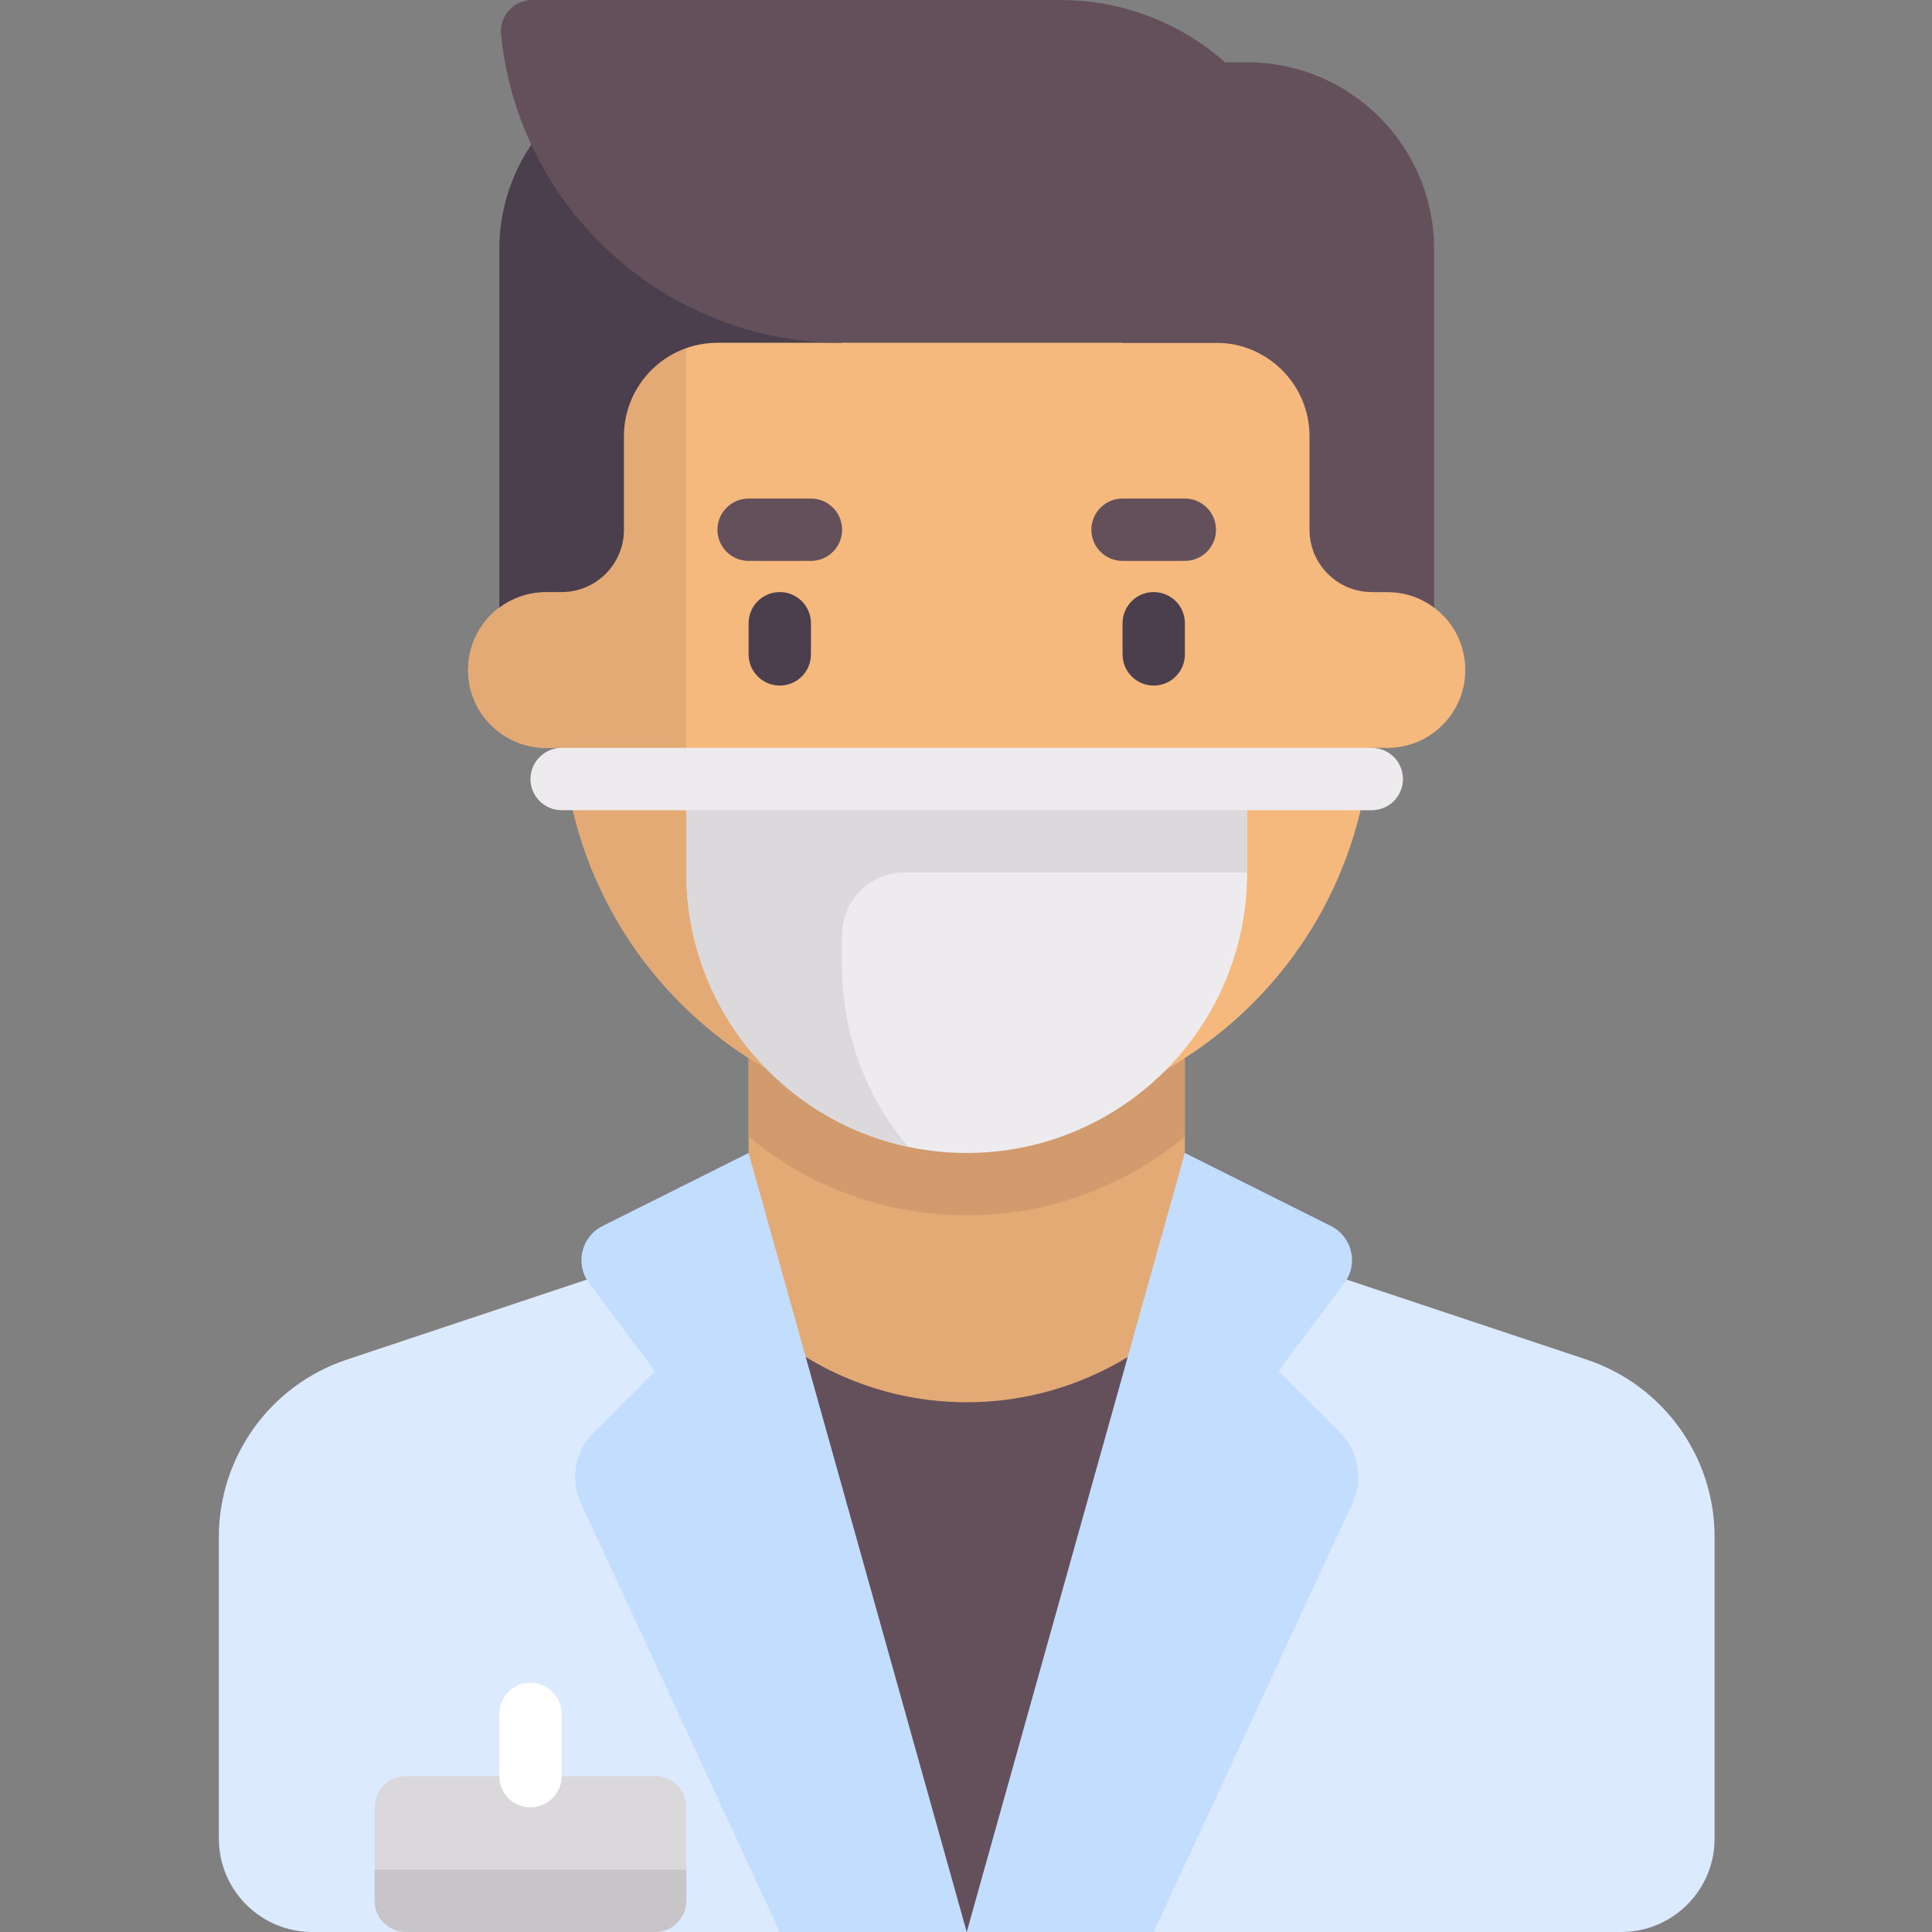 <?xml version="1.0" encoding="UTF-8"?> <svg xmlns="http://www.w3.org/2000/svg" width="40" height="40" viewBox="0 0 40 40" fill="none"><rect x="0" y="0" width="40" height="40" fill="#808080" stroke="none"/> <g clip-path="url(#clip0_23_780)"> <path d="M32.852 28.15L20.015 23.871L7.178 28.15C5.598 28.677 4.531 30.156 4.531 31.822V38.065C4.531 39.134 5.398 40 6.467 40H33.563C34.633 40 35.499 39.134 35.499 38.065V31.822C35.499 30.156 34.433 28.677 32.852 28.15Z" fill="#DBEAFF"></path> <path d="M15.499 20.645H24.531V30.323H15.499V20.645Z" fill="#E3AA75"></path> <path d="M20.015 29.032C18.56 29.032 17.223 28.543 16.145 27.73V40H23.886V27.73C22.808 28.543 21.471 29.032 20.015 29.032Z" fill="#64505A"></path> <path d="M15.499 23.535C16.727 24.55 18.301 25.161 20.015 25.161C21.73 25.161 23.304 24.55 24.531 23.535V20.645H15.499V23.535Z" fill="#D29B6E"></path> <path d="M28.725 12.258H28.402V5.807H11.628V12.258H11.305C10.414 12.258 9.692 12.98 9.692 13.871C9.692 14.762 10.414 15.484 11.305 15.484H11.661C11.991 19.814 15.601 23.226 20.015 23.226C24.429 23.226 28.039 19.814 28.369 15.484H28.725C29.616 15.484 30.337 14.762 30.337 13.871C30.337 12.98 29.616 12.258 28.725 12.258Z" fill="#F5B97D"></path> <path d="M27.112 9.032V10.968C27.112 11.68 27.69 12.258 28.402 12.258H28.725C29.089 12.258 29.422 12.376 29.692 12.581V5.161C29.692 3.023 27.959 1.29 25.821 1.29H23.241V7.097H25.176C26.245 7.097 27.112 7.963 27.112 9.032Z" fill="#64505A"></path> <path d="M14.208 16.774V5.807H11.628V12.258H11.305C10.414 12.258 9.692 12.98 9.692 13.871C9.692 14.762 10.414 15.484 11.305 15.484H11.661C11.991 19.814 15.601 23.226 20.015 23.226C20.126 23.226 20.235 23.214 20.345 23.21C16.929 23.044 14.208 20.231 14.208 16.774Z" fill="#E3AA75"></path> <path d="M12.475 25.383C12.034 25.604 11.9 26.169 12.196 26.564L13.563 28.387L12.286 29.665C11.893 30.058 11.796 30.658 12.044 31.154L16.144 40H20.015L15.499 23.871L12.475 25.383Z" fill="#C3DDFF"></path> <path d="M27.745 29.665L26.467 28.387L27.834 26.564C28.13 26.169 27.996 25.604 27.555 25.383L24.531 23.871L20.015 40H23.886L27.986 31.154C28.235 30.658 28.137 30.058 27.745 29.665Z" fill="#C3DDFF"></path> <path d="M14.209 16.129V18.065C14.209 21.271 16.808 23.871 20.015 23.871C23.222 23.871 25.821 21.271 25.821 18.065V16.129H14.209Z" fill="#EDEBED"></path> <path d="M17.434 20V19.355C17.434 18.642 18.012 18.065 18.725 18.065H25.821V16.129H14.209V18.065C14.209 20.856 16.177 23.188 18.803 23.745C17.949 22.734 17.434 21.427 17.434 20Z" fill="#DBD9DC"></path> <path d="M28.402 16.774H11.628C11.272 16.774 10.983 16.485 10.983 16.129C10.983 15.773 11.272 15.484 11.628 15.484H28.402C28.759 15.484 29.047 15.773 29.047 16.129C29.047 16.485 28.759 16.774 28.402 16.774Z" fill="#EDEBED"></path> <path d="M16.79 11.613H15.499C15.143 11.613 14.854 11.324 14.854 10.968C14.854 10.611 15.143 10.322 15.499 10.322H16.79C17.146 10.322 17.435 10.611 17.435 10.968C17.435 11.324 17.146 11.613 16.79 11.613Z" fill="#64505A"></path> <path d="M24.531 11.613H23.241C22.884 11.613 22.596 11.324 22.596 10.968C22.596 10.611 22.884 10.322 23.241 10.322H24.531C24.888 10.322 25.176 10.611 25.176 10.968C25.176 11.324 24.888 11.613 24.531 11.613Z" fill="#64505A"></path> <path d="M16.145 14.194C15.788 14.194 15.499 13.905 15.499 13.548V12.903C15.499 12.547 15.788 12.258 16.145 12.258C16.501 12.258 16.79 12.547 16.79 12.903V13.548C16.79 13.905 16.501 14.194 16.145 14.194Z" fill="#4B3F4E"></path> <path d="M23.886 14.194C23.53 14.194 23.241 13.905 23.241 13.548V12.903C23.241 12.547 23.53 12.258 23.886 12.258C24.243 12.258 24.532 12.547 24.532 12.903V13.548C24.532 13.905 24.243 14.194 23.886 14.194Z" fill="#4B3F4E"></path> <path d="M12.918 9.032V10.968C12.918 11.68 12.341 12.258 11.628 12.258H11.306C10.941 12.258 10.608 12.377 10.338 12.581V5.161C10.338 3.023 12.071 1.29 14.209 1.29H17.434V7.097H14.854C13.785 7.097 12.918 7.963 12.918 9.032Z" fill="#4B3F4E"></path> <path d="M21.951 0H11.019C10.637 0 10.335 0.331 10.373 0.711C10.73 4.297 13.756 7.097 17.435 7.097H27.113V5.161C27.113 2.311 24.802 0 21.951 0Z" fill="#64505A"></path> <path d="M13.563 40H8.402C8.046 40 7.757 39.711 7.757 39.355V37.419C7.757 37.063 8.046 36.774 8.402 36.774H13.563C13.92 36.774 14.209 37.063 14.209 37.419V39.355C14.209 39.711 13.92 40 13.563 40Z" fill="#DAD8DB"></path> <path d="M13.563 40H8.402C8.046 40 7.757 39.711 7.757 39.355V38.71H14.209V39.355C14.209 39.711 13.92 40 13.563 40Z" fill="#C8C5C9"></path> <path d="M10.983 37.419C10.627 37.419 10.338 37.13 10.338 36.774V35.484C10.338 35.127 10.627 34.839 10.983 34.839C11.339 34.839 11.628 35.127 11.628 35.484V36.774C11.628 37.13 11.339 37.419 10.983 37.419Z" fill="white"></path> </g> <defs> <clipPath id="clip0_23_780"> <rect width="40" height="40" fill="white"></rect> </clipPath> </defs> </svg> 